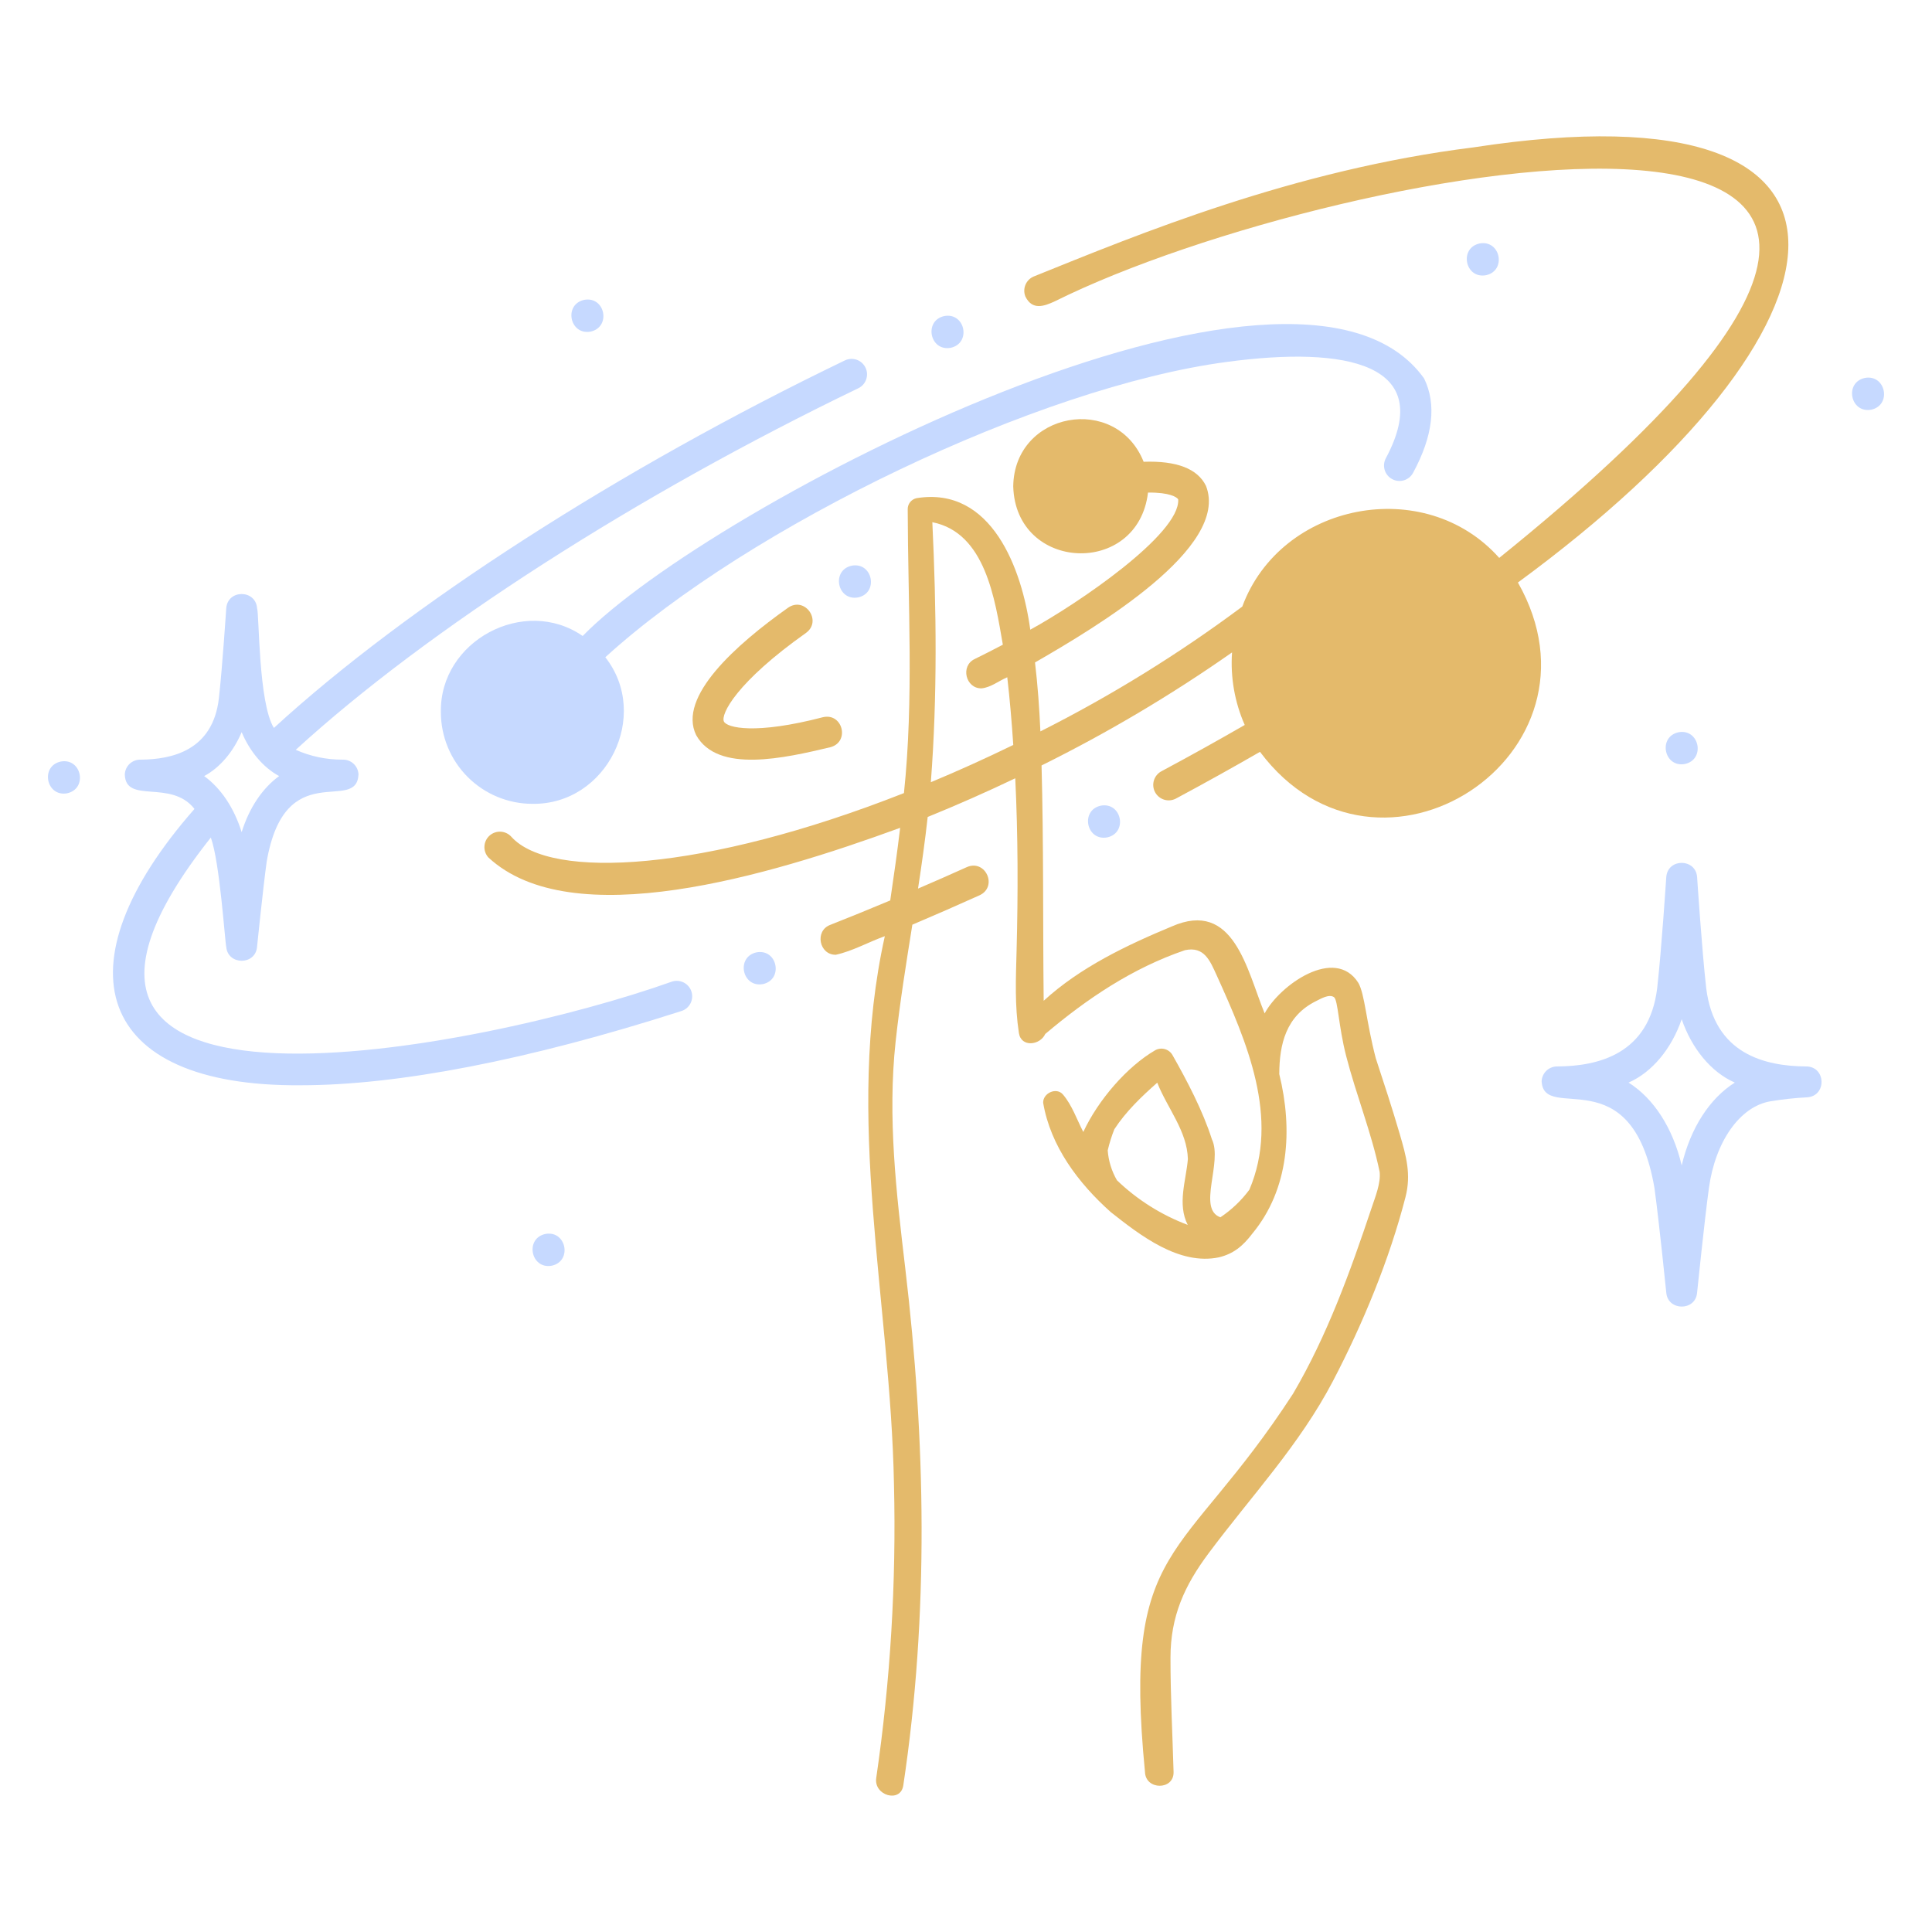 <?xml version="1.0" encoding="UTF-8"?> <svg xmlns="http://www.w3.org/2000/svg" width="125" height="125" viewBox="0 0 125 125" fill="none"><path d="M52.15 40.948C53.209 40.173 52.081 38.573 50.994 39.315C47.611 41.711 43.831 45.086 45.041 47.561C46.431 50.053 50.758 49.049 53.739 48.341C55.005 47.987 54.514 46.096 53.235 46.405C48.856 47.546 47.035 47.085 46.838 46.683C46.613 46.223 47.639 44.141 52.15 40.948Z" fill="#E4BA6B"></path><path d="M28.525 46.089C28.527 47.658 29.151 49.163 30.261 50.273C31.37 51.382 32.875 52.006 34.444 52.008C39.267 52.078 42.117 46.285 39.164 42.523C48.481 34.032 67.186 25.026 79.376 23.417C87.155 22.367 92.907 23.556 89.676 29.625C89.61 29.741 89.568 29.869 89.553 30.001C89.537 30.133 89.548 30.267 89.585 30.395C89.622 30.523 89.683 30.642 89.767 30.745C89.85 30.849 89.954 30.935 90.071 30.998C90.188 31.061 90.316 31.101 90.449 31.113C90.581 31.126 90.715 31.113 90.842 31.073C90.969 31.034 91.087 30.97 91.189 30.884C91.291 30.799 91.374 30.694 91.435 30.575C92.717 28.2 92.954 26.152 92.138 24.484C83.888 12.947 45.854 32.767 37.699 41.149C33.929 38.533 28.429 41.463 28.525 46.089Z" fill="#C6D9FF"></path><path d="M95.344 9.534C83.695 10.983 73.61 15.175 66.894 17.884C66.773 17.933 66.662 18.006 66.568 18.098C66.475 18.19 66.4 18.3 66.349 18.421C66.298 18.542 66.271 18.672 66.27 18.803C66.269 18.934 66.294 19.065 66.343 19.186C66.784 20.083 67.531 19.829 68.259 19.489C86.739 10.3 141.09 0.547 97 36.096C92.185 30.684 82.861 32.512 80.375 39.246C76.263 42.311 71.893 45.013 67.313 47.321C67.246 45.828 67.141 44.336 66.965 42.861C70.926 40.577 79.599 35.427 78.026 31.434C77.483 30.323 76.126 29.801 73.993 29.877C72.218 25.445 65.621 26.631 65.556 31.465C65.706 37 73.63 37.34 74.275 31.87C75.672 31.851 76.16 32.17 76.23 32.312C76.366 34.556 69.707 39.074 66.658 40.741C66.131 36.848 64.173 31.441 59.302 32.231C59.133 32.267 58.983 32.361 58.877 32.498C58.772 32.634 58.72 32.804 58.729 32.976C58.743 39.089 59.127 45.22 58.485 51.313C45.567 56.402 35.611 56.951 33.085 54.14C32.908 53.943 32.659 53.824 32.394 53.81C32.13 53.796 31.87 53.888 31.673 54.065C31.475 54.243 31.357 54.491 31.343 54.756C31.328 55.021 31.42 55.28 31.598 55.478C36.984 60.468 49.66 56.698 58.24 53.56C58.051 55.131 57.831 56.695 57.598 58.258C56.296 58.805 55 59.333 53.711 59.842C52.691 60.228 53.005 61.792 54.078 61.773C55.166 61.535 56.182 60.954 57.248 60.57C54.627 72.359 57.614 84.174 57.84 96.033C57.994 102.389 57.61 108.746 56.692 115.037C56.524 116.178 58.267 116.674 58.442 115.52C60.114 104.42 59.887 93.171 58.569 82.045C57.992 77.173 57.417 72.299 57.946 67.395C58.221 64.856 58.627 62.342 59.029 59.827C60.478 59.212 61.93 58.578 63.383 57.922C64.571 57.361 63.767 55.579 62.559 56.1C61.506 56.575 60.452 57.039 59.396 57.492C59.632 55.952 59.85 54.409 60.021 52.857C61.934 52.08 63.824 51.245 65.687 50.355C65.867 54.076 65.871 57.806 65.772 61.53C65.725 63.332 65.647 65.03 65.922 66.835C66.067 67.787 67.297 67.63 67.627 66.899C70.335 64.61 73.272 62.634 76.666 61.477C77.914 61.208 78.288 62.161 78.716 63.097C80.664 67.402 82.81 72.329 80.835 76.972C80.318 77.671 79.683 78.275 78.96 78.759C77.438 78.212 79.127 75.191 78.407 73.705C77.819 71.861 76.802 69.923 75.85 68.246C75.739 68.062 75.561 67.928 75.353 67.874C75.144 67.819 74.923 67.848 74.736 67.954C72.928 69.006 71.056 71.159 70.089 73.238C69.669 72.428 69.364 71.509 68.775 70.817C68.35 70.315 67.475 70.726 67.492 71.348C67.967 74.16 69.772 76.555 71.867 78.423C73.767 79.926 76.295 81.89 78.869 81.348C79.796 81.122 80.409 80.63 81.026 79.813C83.404 76.946 83.653 73.081 82.769 69.496C82.775 67.559 83.2 65.73 85.158 64.766C85.45 64.623 85.993 64.294 86.308 64.516C86.571 64.702 86.599 66.395 87.097 68.327C87.743 70.836 88.737 73.284 89.263 75.821C89.343 76.551 88.984 77.426 88.733 78.177C87.352 82.302 85.87 86.407 83.66 90.173C76.454 101.266 72.619 99.667 74.08 114.646C74.115 115.833 75.963 115.839 75.93 114.646C75.86 112.181 75.728 109.709 75.73 107.244C75.734 104.576 76.624 102.605 78.197 100.496C80.973 96.773 84.079 93.493 86.251 89.336C88.182 85.64 89.895 81.492 90.936 77.448C91.313 75.983 90.981 74.808 90.57 73.395C90.087 71.739 89.549 70.101 89.011 68.463C88.388 66.072 88.304 64.329 87.886 63.593C86.366 61.188 82.789 63.746 81.822 65.568C80.666 62.745 79.831 58.173 75.809 59.943C72.901 61.151 69.882 62.59 67.526 64.75C67.469 59.664 67.526 54.625 67.388 49.525C71.675 47.402 75.795 44.957 79.713 42.211C79.601 43.819 79.883 45.43 80.534 46.905C78.75 47.934 76.951 48.934 75.135 49.905C74.904 50.032 74.732 50.245 74.656 50.497C74.581 50.75 74.608 51.022 74.733 51.255C74.857 51.487 75.069 51.661 75.321 51.739C75.573 51.816 75.845 51.791 76.079 51.669C77.909 50.689 79.723 49.68 81.521 48.644C89.183 58.867 104.546 48.846 98.209 37.688C120.57 21.287 123.462 5.212 95.344 9.534ZM60.225 50.609C60.654 45.023 60.587 39.384 60.322 33.787C63.76 34.462 64.377 38.796 64.884 41.712C64.29 42.025 63.684 42.334 63.067 42.637C62.119 43.081 62.477 44.558 63.507 44.536C64.106 44.479 64.627 44.048 65.17 43.819C65.338 45.276 65.462 46.736 65.558 48.198C63.74 49.083 61.962 49.886 60.225 50.609ZM76.845 79.25C75.14 78.608 73.582 77.627 72.267 76.365C71.924 75.773 71.719 75.112 71.669 74.429C71.778 73.964 71.921 73.507 72.097 73.063C72.847 71.911 73.856 70.948 74.874 70.049C75.52 71.692 76.809 73.174 76.856 74.99C76.736 76.399 76.162 77.897 76.845 79.25Z" fill="#E4BA6B"></path><path d="M44.737 64.155C44.697 64.03 44.633 63.914 44.548 63.814C44.463 63.714 44.359 63.631 44.242 63.571C44.126 63.511 43.998 63.475 43.867 63.464C43.736 63.453 43.605 63.468 43.48 63.508C31.148 67.905 -2.504 74.574 13.64 54.189C14.223 55.778 14.552 60.925 14.64 61.278C14.752 62.453 16.517 62.459 16.629 61.278C16.633 61.241 17.013 57.508 17.253 55.759C18.431 48.859 23.062 52.687 23.195 50.108C23.184 49.843 23.07 49.594 22.876 49.414C22.682 49.234 22.425 49.139 22.16 49.149C21.118 49.154 20.087 48.937 19.136 48.513C27.654 40.718 41.191 32.034 55.516 25.128C55.637 25.072 55.745 24.993 55.835 24.895C55.924 24.797 55.994 24.682 56.038 24.557C56.083 24.432 56.103 24.299 56.096 24.166C56.089 24.034 56.055 23.904 55.997 23.784C55.939 23.664 55.858 23.558 55.759 23.47C55.659 23.382 55.543 23.314 55.417 23.272C55.291 23.23 55.158 23.213 55.025 23.222C54.893 23.232 54.764 23.267 54.645 23.328C40.114 30.334 26.38 39.157 17.721 47.097C16.717 45.5 16.773 39.722 16.634 39.356C16.542 38.129 14.73 38.123 14.638 39.356C14.635 39.394 14.385 43.211 14.161 45.188C13.765 48.568 11.118 49.132 9.111 49.15C8.98 49.144 8.849 49.164 8.726 49.21C8.603 49.255 8.49 49.324 8.393 49.413C8.297 49.502 8.22 49.609 8.165 49.728C8.11 49.848 8.08 49.977 8.075 50.108C8.13 52.05 11.062 50.392 12.583 52.338C3.66 62.488 6.125 70.323 19.462 70.216C25.71 70.216 34.112 68.614 44.09 65.413C44.343 65.332 44.553 65.154 44.674 64.918C44.795 64.682 44.818 64.408 44.737 64.155ZM15.635 47.37C16.163 48.622 17.029 49.657 18.06 50.212C16.978 50.998 16.126 52.263 15.635 53.841C15.143 52.263 14.292 50.998 13.21 50.212C14.242 49.658 15.107 48.622 15.635 47.37ZM55.519 38.653C56.865 38.362 56.465 36.353 55.11 36.598C53.764 36.89 54.164 38.9 55.519 38.653ZM48.95 61.616C47.604 61.908 48.004 63.916 49.359 63.671C50.703 63.38 50.304 61.371 48.95 61.616ZM71.225 52.125C69.879 52.417 70.279 54.425 71.634 54.18C72.981 53.889 72.581 51.88 71.225 52.125ZM114.534 71.256C115.322 71.125 116.117 71.038 116.915 70.997C118.215 70.916 118.142 68.974 116.833 68.999C114.204 68.974 110.913 68.212 110.391 63.927C110.114 61.493 109.806 56.796 109.803 56.749C109.714 55.527 107.9 55.513 107.807 56.749C107.804 56.796 107.497 61.492 107.22 63.928C106.701 68.225 103.375 68.978 100.778 68.999C100.514 68.99 100.257 69.085 100.063 69.265C99.87 69.444 99.755 69.693 99.743 69.957C99.888 72.696 105.574 68.336 107.043 76.862C107.339 79.015 107.806 83.606 107.81 83.653C107.921 84.823 109.688 84.836 109.8 83.653C109.805 83.607 110.272 79.016 110.567 76.862C110.981 73.847 112.575 71.594 114.534 71.256ZM108.805 75.404C108.234 72.977 106.995 71.069 105.368 70.043C106.908 69.37 108.16 67.826 108.805 65.943C109.45 67.827 110.703 69.371 112.242 70.043C110.615 71.069 109.377 72.977 108.805 75.404ZM61.508 22.503C62.854 22.211 62.454 20.203 61.099 20.448C59.753 20.739 60.153 22.749 61.508 22.503ZM35.288 79.836C33.942 80.128 34.342 82.136 35.697 81.891C37.043 81.6 36.643 79.59 35.288 79.836ZM3.933 49.271C2.587 49.563 2.987 51.571 4.342 51.326C5.688 51.035 5.288 49.025 3.933 49.271ZM96.141 17.807C97.487 17.516 97.087 15.507 95.732 15.752C94.386 16.044 94.786 18.053 96.141 17.807ZM109.01 49.431C110.356 49.139 109.956 47.131 108.601 47.376C107.255 47.668 107.655 49.677 109.01 49.431ZM120.658 24.452C119.312 24.744 119.712 26.752 121.067 26.507C122.413 26.215 122.013 24.206 120.658 24.452ZM37.8 19.4C36.454 19.692 36.854 21.7 38.209 21.455C39.556 21.163 39.156 19.154 37.8 19.4Z" fill="#C6D9FF"></path></svg> 